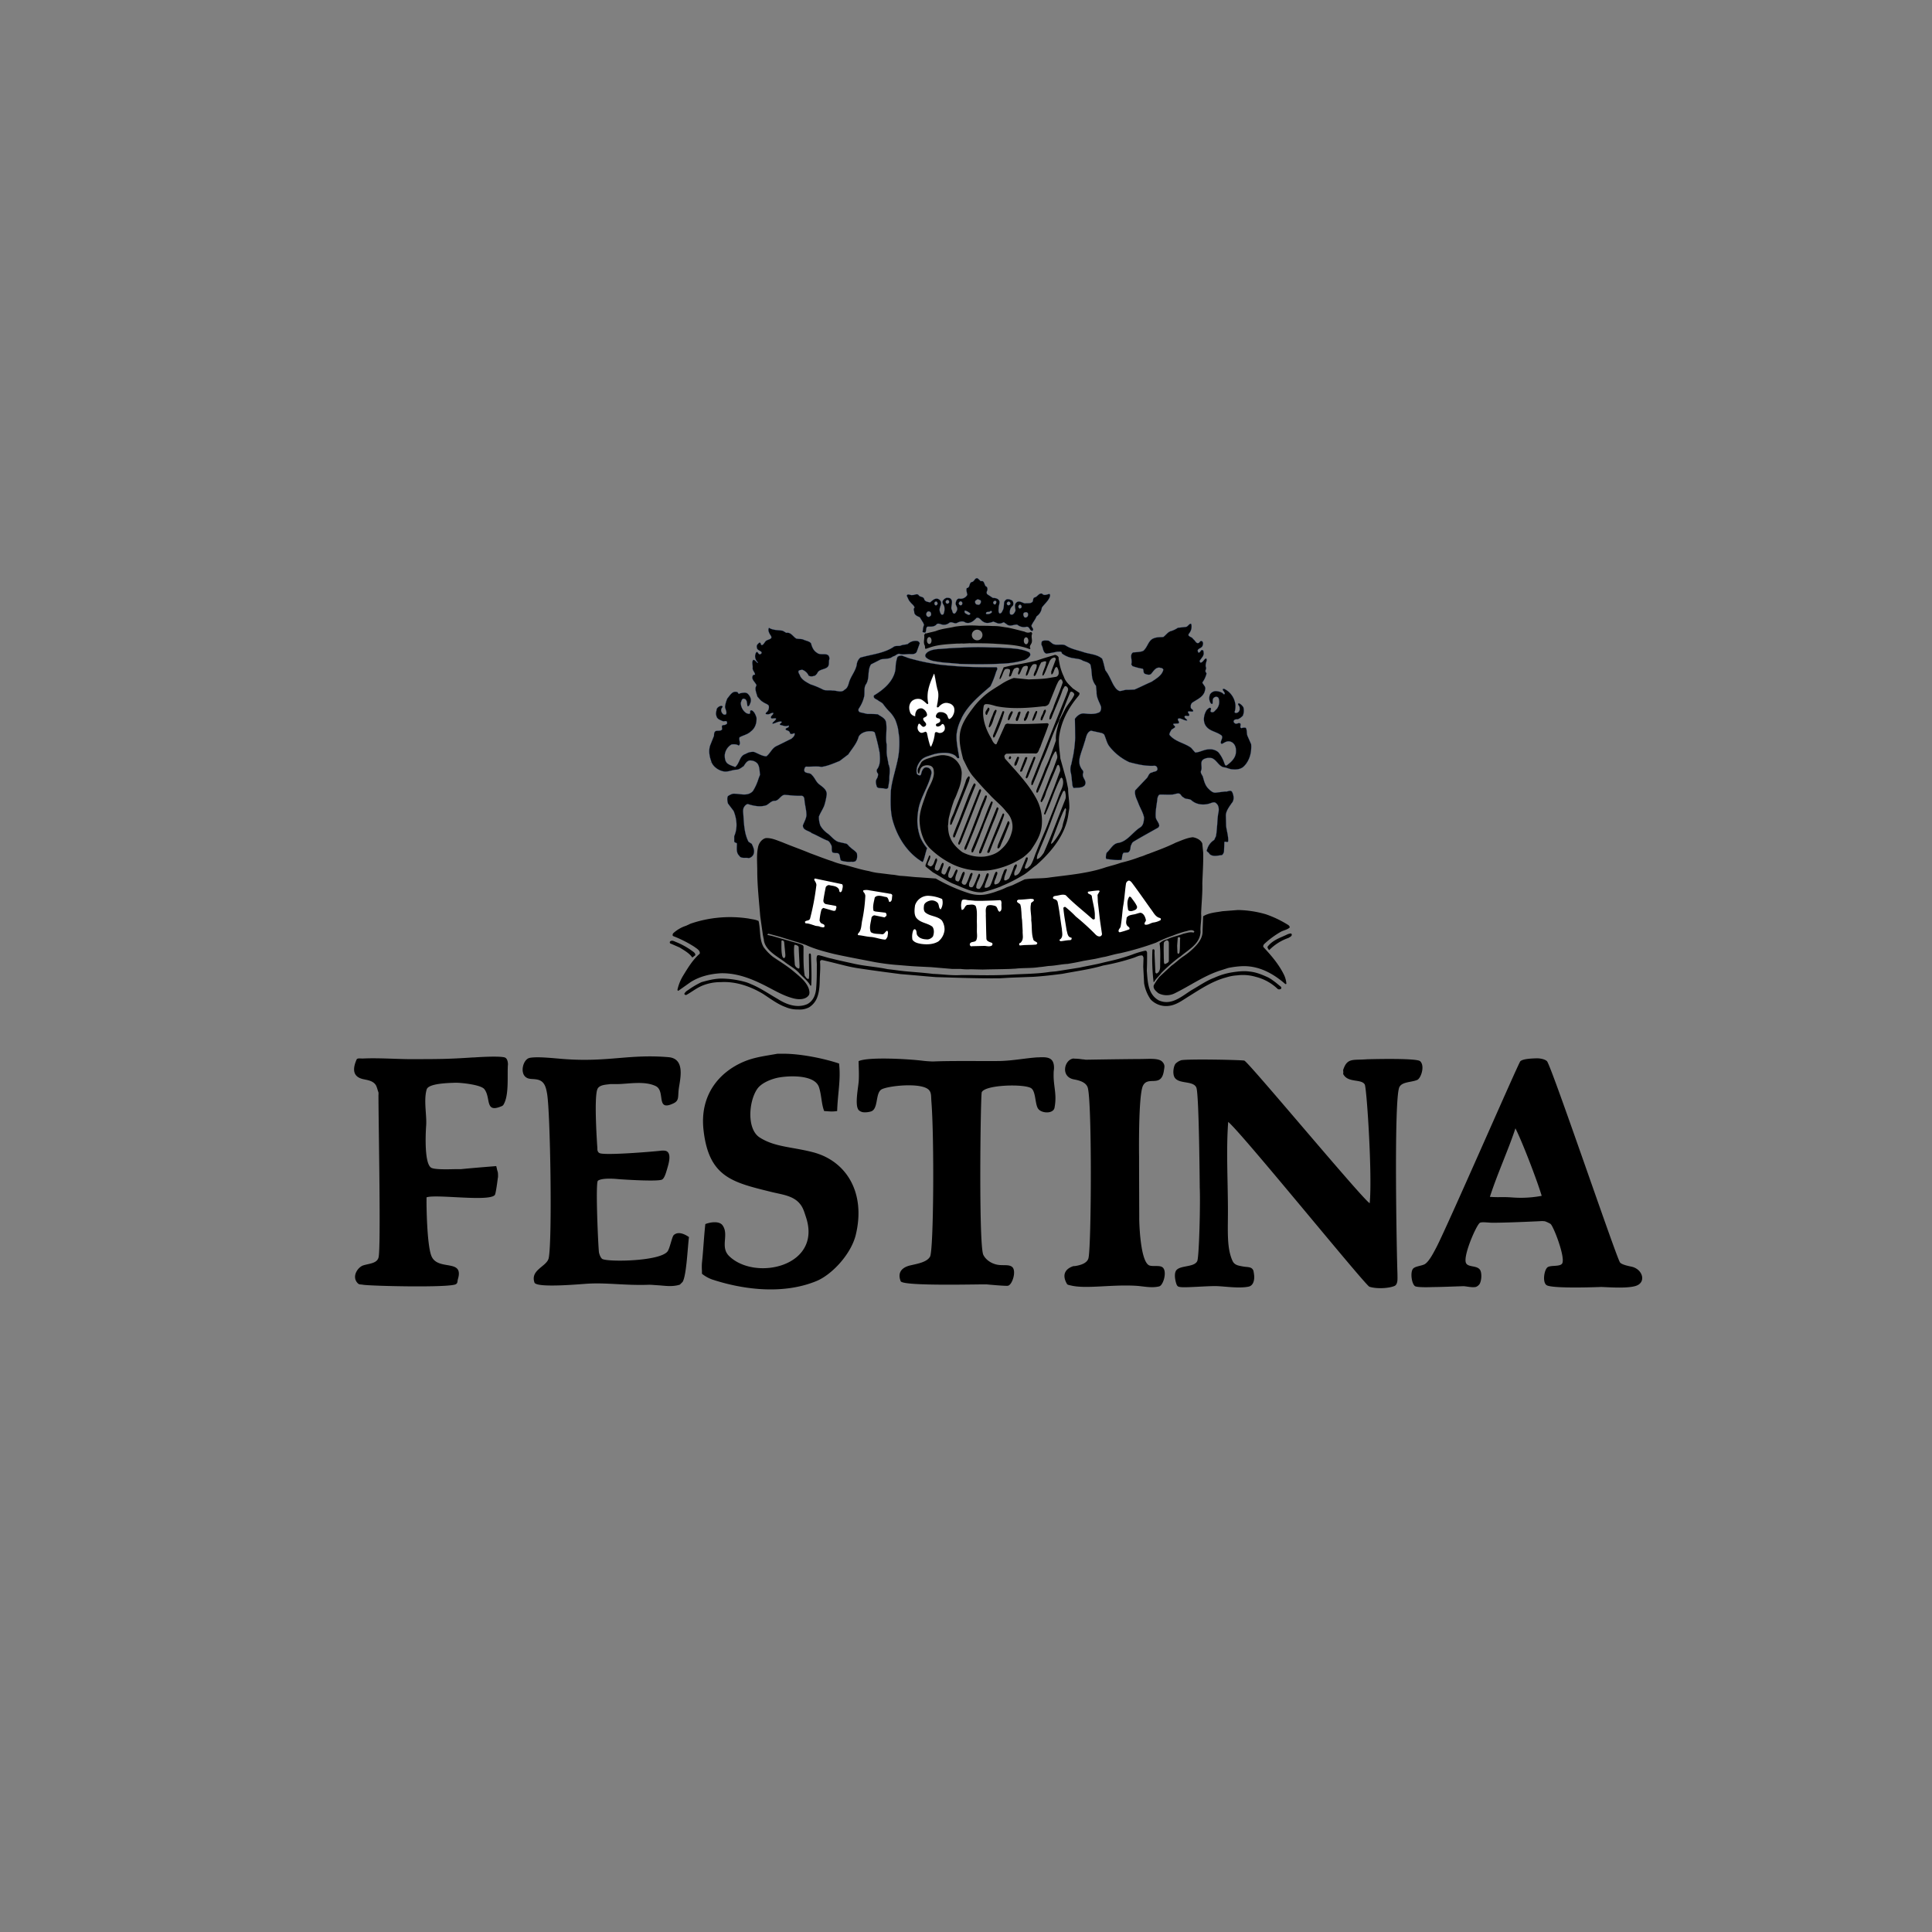 <?xml version="1.0"?>
<svg xmlns="http://www.w3.org/2000/svg" id="Ebene_1" data-name="Ebene 1" viewBox="0 0 1200 1200" width="200" height="200"><rect x="0" y="0" width="1200" height="1200" fill="#808080" stroke="none"/><title>festina</title><g id="Festina"><path id="path3103" d="M747.31,529.44l-.55-5.54c-.92-2.21-3.5-3.5-5.9-3.88-3.69.38-7,2-10.52,3.33-5.53,2.76-11.25,4.8-17,7-1.84.55-3.21,1.37-5.17,1.85a92.29,92.29,0,0,1-12,3.69c-3,1.1-6.09,1.84-9.23,2.76-10.51,3.69-22.88,4.8-34.31,6.27-5.35.93-10.7.37-16.24,1.29l-7.49,3.6-3.65,1.31a34.68,34.68,0,0,1-5.4,2.21,42.82,42.82,0,0,1-6.15,1.92,22,22,0,0,1-11.63-.36,106.89,106.89,0,0,1-20.84-9.23l-10.52-.74c-4.06-.19-7.38-.74-11.44-.92-1.84-.19-3.5-.66-5.35-.74l-7.38-.92a36.05,36.05,0,0,1-6.82-1.29c-5.17-.93-10.15-2.58-15.13-3.87a39.4,39.4,0,0,1-7.57-2.22c-4.61-1.47-9.22-3.32-13.83-5-5.73-2.4-11.63-4.43-17.35-6.83-3.13-1.1-6.46-2.76-10.15-2.58-2.4.55-4.24,2.95-4.79,5.35-1.11,4.8-.55,10.15-.55,15.13,0,9,1.1,18.82,1.84,28,.55,3.87,1.1,7.75,1.66,11.81.22.8.25,1.49.55,2.58.5,6.58,7.94,10.34,12.92,14,2.95,2.39,6.42,4,9,6.9,2.3,2.68,5.38,4.72,7,7.85a.35.35,0,0,0,.55-.18c.37-6.28,0-12.36-.18-18.63,0-.56-.19-1.3-.74-1.11-.37,0-.55.37-.55.73l.18,12.92-.18,2c-1.3.55-1.85-1.11-2.59-1.84-.92-5.91-.73-11.63-.73-17.9,0-1.33-1.3-1.36-2.29-1.9l-17.13-4.9-2.74-.61-.35-.34.7-.49,7,1.89,10.25,3.17c.25-.06.62.22.89.22l5,1.67c5.53,2.58,11.81,4.24,17.9,5.72,8.3,1.84,16.59,3.32,25.09,5,4.25.74,8.35,1.29,12.54,1.66,5,.37,10.34.92,15.32,1.11l7.19.36,13.1,1.11h5.17a35,35,0,0,0,6.27.19l7.38.18c5.72-.18,11.25-.18,16.79-.37l3.69-.19c4.61-.54,9.78-.17,14.39-.92,2.66-.21,3.62-.43,6-.73,4.22-.14,7.84-1.11,11.9-1.29,3.33-.56,6.46-1.11,9.6-1.85l6.45-1.11c2.4-.37,4.65-1.07,7.2-1.47,3.14-.74,6.09-1.66,9.41-2.22A181.05,181.05,0,0,0,718,585.52a84.66,84.66,0,0,1,10.51-4.42,64.06,64.06,0,0,1,7.75-2.59c1.14-.09,4.07-1.66,5.54,0a.83.83,0,0,1-.55.74c-2.22-.55-3.81.2-6.23.7-3.13,1.29-6.57,1.76-10.12,3.48a9.67,9.67,0,0,0-4.68,2.46c.73,4.8.37,9.41.37,14.39,0,1.66-.37,3.32-1.85,4.24-.55.37-.92-.18-1.11-.55-.18-4.06-.37-7.93-.55-12,0-.92.37-2.21-.74-2.4a.6.6,0,0,0-.56.56,120.3,120.3,0,0,0,.75,19.92h.18c1.29-2.21,3.13-3.69,4.61-5.72a106.8,106.8,0,0,1,10.88-9.59l.93-.56c5-4.42,12.18-7.75,12.55-15.31-.26-3.93.73-7.56.36-11.26.19-6.27.93-12.54.74-18.82C747,542.17,747.5,535.52,747.31,529.44Zm-254,58.11c0-.37.18-.73.55-.73.92.18,2.4.73,2.22,1.84l.55,11.44c-.15.56.19,2-1.1,1.29a3.18,3.18,0,0,1-1.85-2.21C493.48,595.49,492.93,591.43,493.3,587.55Zm-7.93-2.94c.18-1.12,1.48-.19,1.66.36l.74,7.75c0,.74.18,1.85-.74,2.4-.56,0-.93-.74-1.1-1.11C485.18,591.06,485.37,587.74,485.37,584.61ZM726,597c-.37,1.1-1.67,1.47-2.59,1.84-.74-.92-.37-2.4-.55-3.51,0-2.95-.19-6.27,0-9.59.18-.93.92-1.29,1.66-1.66.92-.19,1.48.73,1.48,1.66Zm7-14c-.19,3,0,5.91-.38,8.49-.13.56-.37.92-.92.92l-.37-.55-.18-4.43.37-5c.37-.55,1.85-.37,1.48.55"/><path id="path3105" d="M486.2,391.8l2.21,1.29c2.77-.55,4.06,2.22,6.09,3.51,1.29.37,2.95.18,4.24.55,1.66.92,3.69.92,5,2.4.56,2.21,1.48,4.61,3.7,5.9,2.4,2.21,7.74-1.1,7.74,3.88-.73,1.66.37,4.06-1.65,5.35-1.67,1.11-4.25,1.11-5.54,2.77-.55,1.11-1.48,2.4-2.58,2.4a3.68,3.68,0,0,1-3.14-.19,6.72,6.72,0,0,0-4.06-3.69c-.74.19-1.66.19-2.21.74-.37,1.1.55,1.85.92,3,1.11,2.58,4.06,4.06,6.46,5.35a51.37,51.37,0,0,1,7.93,3.32c1.85.74,3.87.19,5.72.56,2.58-.19,5.53,1.65,7.56-.56,2.4-1.29,2.4-4.06,3.32-6.09,1.29-3.14,3.69-6.08,4.25-9.59a6.41,6.41,0,0,1,2.21-4.24c6.83-2,14.58-2.59,20.67-6.65,1.1-.92,2.94-.37,4.24-.73,1.47-.74,3.14-.56,4.61-1.11a7,7,0,0,1,5.72-1.85,2,2,0,0,1,1.66,1.48l-1.85,5.17c-.92,1.84-2.94,1.48-4.61,1.48-2,0-4.42.54-6.27-.19-1.48,0-2.4,1.48-3.87,1.65-2.22,1.85-5.17,1.3-7.57,1.85L541,412.65c-2.4,3.69-.75,8.49-3,12.18-1.66,2.21-.73,5.35-1.29,7.93a22.13,22.13,0,0,1-3.32,7.38,1.77,1.77,0,0,0,0,1.66l.56.55,4.79,1.11c2,0,4.24,0,6.46.19,2,1.47,4.8,2.39,5.17,5.16.73,4.61-.56,9.23.36,13.65V466c-.18,2.95.74,5.72,1.11,8.67,1.47,3.14.37,6.46.55,9.78l-.73,4.8c-1.11,1.47-2.41.18-3.7.37-1.29-.19-3.13.18-3.5-1.48-.37-1.48-.74-2.95,0-4.24a5.34,5.34,0,0,0,.92-3.32,2.77,2.77,0,0,1-.74-2.59c2.4-2.95,2-7.19,1.67-10.7a123.47,123.47,0,0,0-3-12.36c-1.1-.92-2.39-.74-3.69-.74-2.58.18-5.16,1.3-6.27,3.32-1.11,4.25-4.06,7.38-6.46,11.07l-5.35,4.06c-3.69,1.48-7.38,3.14-11.25,3.69-3.32-.55-6.46,0-9.59-.18-.75.18-.93.92-1.11,1.66-.56,3.13,3.5,1.66,4.61,3.5,1.84,1.66,2.4,3.88,4.25,5.54,2.21,1.84,5.34,3.5,5,6.82a39.47,39.47,0,0,1-1.48,6.65c-.92,2.39-2.4,4.43-3.33,6.83a14.8,14.8,0,0,0,.93,5.71,15.68,15.68,0,0,0,4.43,4.8c2.58,1.84,4.61,5.16,7.93,5.53l3.32.75c1.29.17,1.85,1.65,2.77,2.21,1.48,1.48,3.14,2.21,4.24,3.87.19,1.66.38,3.88-1.1,5a5.1,5.1,0,0,1-2.4.19l-.4.05a16,16,0,0,1-6.06-.79c-.93-1.66-.18-4.43-2.4-4.61a7.31,7.31,0,0,1-2.76-.37c-.93-1.29-.19-3.14-.75-4.43-.73-1.29-1.29-2.77-2.94-3.14-3.14-1.29-6.09-3.13-9.23-4.42-1.85-1.66-5.54-1.66-5.54-4.8.74-2,2-4.06,2.22-6.28,0-3.5-1.11-6.82-1.29-10.32-.19-.93-.74-1.85-1.85-1.85-3.5.18-7.19-.37-10.52-.56-2.4.37-3.32,3.33-5.71,3.7-2.4-.19-3.69,1.84-5.54,2.76-3.88,1.29-7.93.37-11.44-.73-.92,0-1.84.92-2.4,1.84-1.1,1.84-.36,4.24-.36,6.27.36,5.35.73,10.7,3.13,15.31l2,1.29c.93,2,2,4.07,1.11,6.46a4,4,0,0,1-2.95,2.4c-1.85-.55-4.8.56-5.91-1.47-2-1.85-1.47-4.62-1.47-7,.36-1.48-1.67-.74-1.67-2v-3.14c2.22-5,1.67-10.7-.37-15.68l-3.5-4.62c-.37-1.47-.74-3.31,0-4.61a9.72,9.72,0,0,1,3.14-1.47c4.24-.19,9,2,12.36-1.67a32,32,0,0,0,3.5-7.75l.92-2.39c-.36-2.4-.18-5-1.65-7a6,6,0,0,0-4.25-1.85c-2-.19-3.32,2-4.24,3.51-1.47.92-2.59,2-4.24,2.21-3,0-5.91,1.84-8.86.92-3.14-.73-6.46-3.31-7.2-6.45-1.11-3.14-1.65-6.83-.36-10l2.21-5.53c0-1.11,0-2.4,1.11-2.95,1.1-.37,2.95.18,3.87-.93.19-1.11-.74-2.4.73-2.76a3.23,3.23,0,0,0,2.22-.74c.37-.37.19-.92,0-1.48-.55-.55-1.66,0-2.39-.18-1.67-.74-3.7-1.29-4.06-3.32-.56-1.48,0-2.77.18-4.24a3.7,3.7,0,0,1,2.95-2,.8.8,0,0,1,.74.75,2.93,2.93,0,0,0-.93,2,3.44,3.44,0,0,0,1.48,2.59,2.08,2.08,0,0,0,1.48,0c.92-1.3-.37-3.14-.55-4.61a17.63,17.63,0,0,1,1.47-5.36c1.66-1.84,3.14-5,6.27-3.87.37.37.74,1.66,1.48.73,1.48-.18,3.69-.92,5,.37,1.48,1.48,2.4,3.51,1.48,5.73-.37.73-.55,2-1.66,2-.56-1.66,0-4.6-2.58-4.79-1.12.19-1.29,1.65-1.66,2.58a7.74,7.74,0,0,0,3.5,6.46c.74.18,1.48.74,2.21.18.37-.74-.36-2,.93-2,1.84.74,2.58,3,3.13,4.61.19,3.51-.92,6.65-3.69,8.67-2,1.85-4.61,2.22-6.83,3.51-.73,1.66,1.12,3.88-.55,5.17-1.1-.93-2.95-.93-4.43-.74a8.57,8.57,0,0,0-4.24,6.64c0,1.85.19,3.69,1.48,5,1.47,1.29,3.32,1.67,5,2.4,2.95-2.4,2.58-7,6.46-8.12a8.6,8.6,0,0,1,5.16-1.28c2.58.92,4.8,2.58,7.75,2.76,2.4-1.84,3.32-4.8,6.09-6.28,3.14-1.47,6.27-3.13,9.41-4.61,1.1-.92,2.4-2,2-3.5-.92.19-1.84.92-2.76.19a2.15,2.15,0,0,0-1.66-1.85c-.37-.19-1.11-.19-1.11-.92.37-.92,2.59-.75,1.85-2.21-1.85.92-3.51,0-5.35-.38-.56-.92,1.47-1.1.92-2-2-.36-3.87,1.11-5.54,1.29V449c.75-.93,1.85-1.48,2.22-2.59-.74-.92-3.69.93-3.14-1.29.37-.92,1.67-1.47,1.29-2.39a5.24,5.24,0,0,0-2.21.73,3.53,3.53,0,0,1-2.4,0c-.18-.92,1.11-1.29,1.47-2.21a4.06,4.06,0,0,0,.38-3c-.92-1.1-2.4-1.29-3.51-2.21-1.48-.73-2.4-2.21-3.5-3.32-.56-2.22-2-5-.56-7-.55-2-3.69-3.69-2.21-6.27a1.72,1.72,0,0,1,1.29-.38c0-1.47-1.66-2.58-1.48-4.23s-.73-3.69.38-5c1.1,0,1.84,1.3,2.58,1.85l.36-.19A5.34,5.34,0,0,1,469,407.3c.19-.92.37-2,1.11-2.4.92.37.92,1.66,2,1.48.56-.18,1.3-.74.75-1.48-.93-.92-2.77-1.11-2.77-2.95-.37-1.29.73-2,1.47-2.77,1.48-.19.55,1.66,1.85,1.48,1.1-.56,1.29-1.48,2-2.21.92-1.48,5-1.11,3.32-3.69-.92-1.3-2-3.33-1.11-4.8C480.29,391.62,483.43,391.25,486.2,391.8Z" style="stroke:#1f4fa3;stroke-width:0.106px"/><path id="path3107" d="M651.81,368.93c-1.45.17-3.27,1.42-4.52-.21-2-.56-2.91,2-4.54,2.31-1.27.36-.91,1.63-1.28,2.53-1.1,1.62-3.26.89-4.89,1.23-1.63-.37-3.61-2-5.25-.58-1.45,1.26-.74,3.25-.57,4.88a4.79,4.79,0,0,1-1.65,2.53c-.54.17-1.44.34-1.8-.38a5.08,5.08,0,0,1,1.84-5.05,3.11,3.11,0,0,0-.34-3.08,5.43,5.43,0,0,0-2.88-.92c-1.27,0-1.63.89-2.18,1.61-.38,2,0,4-1.13,5.6-.18.72-.92,1.8-1.82,1.61-.9-.91-.53-2.54-.51-3.62,0-1.63,1.11-3.25.21-4.51s-2.35-1.47-3.79-1.48l-3.6-2.38a2,2,0,0,1,0-2c.36-.91.38-2.53-.89-2.9-.9-1.1-.88-3.81-3-3.1l-2-1.82c-1.8-.55-2,2.33-3.81,2.32-1.64.89-.75,3.43-2.92,3.78-.55,1.26.16,2.89.33,4.16a4.73,4.73,0,0,1-5.26,2.31c-1.45.36-1.82,1.8-2,3.07,0,1.44,1.43,2.35.88,4.16-.37.72-.74,1.8-1.64,2.15-1.45-.18-1.08-1.81-1.8-2.72-.52-2,1.12-4.51-.31-6.33-.72-.91-2-.74-2.89-.75a4.39,4.39,0,0,0-2.18,1.8c-.73,1.26.53,2.36.87,3.44a8.29,8.29,0,0,1-.39,4.7,1,1,0,0,1-1.45.35,5.08,5.08,0,0,1-1.06-2.9c0-1.62,1.11-3.06.94-4.69a3.15,3.15,0,0,0-2.34-2.18c-2-.21-3.08,1.23-4.54,2.31-1.26-.37-3.07-.38-3.6-2-.35-1.64-2.34-1.29-3.23-2.2-1.08-1.81-2.72-.19-4.17-.39-1.08.36-3.06-1.28-3.43.52.71,1.27,1.06,2.72,2.14,3.81.89,1.27,2.34,2,2.69,3.46-1.09,1.08,0,2.17-.2,3.25.53,1.63,2.15,2.19,3.41,2.74l2.15,3.45.53,1.27a10.92,10.92,0,0,0-.75,3.61c-.32.64-.37.93,1.07,1.21l.4,0c.91-.9.17-3,1.45-3.69,2,0,4,.21,5.43-1.22.73-1.08,2.17-.53,3.25-.16a5.19,5.19,0,0,0,4.89-1.05c1.45-.89,3.07.75,4.52.22,1.64-.9,3.81-1.61,5.43-.33,2.88.92,5.06-.87,6.89-2.85,1.81-.71,2.88,1.84,4.32,2.39,1.8,1.27,4.33.57,6.15-.14l2.34.92c1.44.73,2.9,0,4.17-.51l2.34,1.64c2,1.09,3.8-.34,6-.14a6.46,6.46,0,0,0,5.78,1.3c2-.17,1.79,2.55,3.6,2.56,1.45-1.26-.71-2-.52-3.44.92-2,2.38-3.59,3.12-5.58a7.49,7.49,0,0,0,3.28-5.4c1.65-2.34,4-4.13,4.94-6.66C652.16,370.2,652.53,369.3,651.81,368.93Zm-74.6,14.13c-.72.36-1.44-.19-1.8-.92a2,2,0,0,1,.92-2.34,1.56,1.56,0,0,1,2,1.64C578.48,382.16,577.93,382.7,577.21,383.06Zm19.58-7.1a1.29,1.29,0,0,1-1.26-1.45,2.07,2.07,0,0,1,1.1-1.08c.54.18,1.07.55,1.07,1.09A1.25,1.25,0,0,1,596.79,376Zm4.3,5.82c-.72-.55-2-.74-2-1.82,0-.36,0-.73.37-.73a8.19,8.19,0,0,1,3.24,1.84C602.53,382,601.63,382,601.09,381.78Zm6.91-6.1c-.72-.19-1.63,0-2-.74a1.67,1.67,0,0,1-.17-1.81c.55-.36,1.09-.9,1.63-.89.73.36,1.81.37,1.8,1.28A2.2,2.2,0,0,1,608,375.68Zm7.74,4.94a3.58,3.58,0,0,1-3.26.69c-.34-1.81,1.81-.89,2.55-1.61S616.47,380.08,615.74,380.62Zm2.39-5.23c-.55.18-1.08-.37-1.26-.91a1.34,1.34,0,0,1,.91-1.26.8.8,0,0,1,1.09.72C618.68,374.67,618.67,375,618.13,375.39Zm7.23-.5a1.36,1.36,0,0,1,1.1-1.25,1.17,1.17,0,0,1,1.08,1.09c.17.72-.55,1.08-1.09,1.25A1.16,1.16,0,0,1,625.36,374.89Zm-38-1a1.36,1.36,0,0,1,1.09-1.26,1.16,1.16,0,0,1,1.08,1.09c.18.73-.55,1.09-1.09,1.26A1.16,1.16,0,0,1,587.4,373.87Zm46.26,4c-.54.35-.9-.55-1.08-.91a1.35,1.35,0,0,1,.92-1.44c.54,0,.9.55,1.07.9C634.57,377.13,634.57,377.67,633.66,377.85Zm-52.27-4.21c.57-.31.85.62,1,1a1.36,1.36,0,0,1-1,1.36c-.53-.05-.85-.62-1-1C580.43,374.28,580.47,373.74,581.39,373.64Zm56.39,9.66c-.54.36-1.63.35-1.8-.56a1.88,1.88,0,0,1,0-2.16c.72-.36,2-.71,2.53.38C638.7,381.68,638.51,383,637.78,383.3Z" style="stroke:#1f4fa3;stroke-width:0.106px"/><path id="path3109" d="M740,387.93a6.73,6.73,0,0,1-1.29,5.35c-1.84,2.21,1.66,2,2.41,3.69,1.28.73,1.84,3.32,3.69,2.21.54-.73,1.1-1.48,2-.73.74.92.37,2,0,2.94-.73,1.48-3.87,1.48-2.58,3.7.18.55.56.18.92,0,.56-.37.74-1.48,1.48-1.3.74-.18.92.74.92,1.3.55,2.21-1.47,3.69-2.4,5.34,0,.56.18,1.11.74,1.11,1.48-.36,1.84-2,3.13-2.58.56.18.56,1.1.38,1.66-.38,1.29-.92,2.95-.19,4.25l-.55,2,.74,1.48a15.47,15.47,0,0,1-2.59,5.54c.56,1.65,2.4,2.58,1.67,4.61-.56,4.24-5,5.9-7.94,7.93a3,3,0,0,0-.92,2.76c-.19,1.3,1.65,1.3,1.48,2.59-.93.55-2-.18-3.14.18-.56.93,1.84,2,.18,2.77-.92,0-2-.55-2.4.37,0,1.11,1.48,1.48,1.66,2.4-1.66.19-3.13-1.11-4.8-1.29l-.92.18c-.55,1.11,1.48,2.22.19,2.95l-3,.19c-.54,1.1,1.67,1.29.75,2.39l-2,1.3c-.55,1.1-1.29,2-1.29,3.14,3.51,4.42,9.23,5,13.47,8.11l2.58,2.95c3.14-.18,5.54-2,8.86-2a7.71,7.71,0,0,1,5.53,1.84,21,21,0,0,1,3.51,6.27c.37.74.55,2.41,1.66,1.85,2.77-2,5.54-4.61,5.72-8.12.18-2.21-.18-4.42-2-5.9a4.32,4.32,0,0,0-2.58-.92c-1.66,0-2.95,1.1-4.24,1.65l-.56-.55c-.18-1.66,1.48-3.14.56-4.61-3.33-2.77-8.12-2.59-10.33-6.83-1.48-3-.56-6.83,1.1-9.22.74-.55,1.48-1.67,2.4-1.11.73.74-1.11,2.4.73,2.58,1.3.38,2.22-1.47,3-2a7,7,0,0,0,1.1-6.83,1.76,1.76,0,0,0-2.21-.56c-1.85.74-1.29,2.58-1.48,4.06-.37.37-.73.19-1.1-.18a5.76,5.76,0,0,1-.37-5.72,4.33,4.33,0,0,1,3.69-1.85c1.85.19,3.51.56,4.8,2,.18,0,.55-.19.55-.38,0-1.1-1.11-1.66-1.29-2.76.74-.74,1.66.18,2.4.55a12.54,12.54,0,0,1,5.53,9.23,12,12,0,0,1-.55,4.42c.37.74,1.47.56,2,.19a2.48,2.48,0,0,0,1.11-2.77c.36-1.29-2-2.4-.37-2.95a6.21,6.21,0,0,1,2.76,2.58,8.16,8.16,0,0,1-.37,5.17,8.85,8.85,0,0,1-3.13,2.21c-.93,0-1.85,0-2.4.74-.55.92.37,1.84,1.11,2,1.1.18,2-.92,2.95,0,.37.93-.74,2.58.74,2.77a4.16,4.16,0,0,1,2.58-.19c.92,1.48.37,3.5,1.11,5.17l2.21,5c.37,5-.92,10-4.25,13.47-2.21,2.4-5.53,2.4-8.48,2L761,476.67c-3.69,0-5-4.43-8.12-5.72a7.22,7.22,0,0,0-5.17.56c-2.77,1.47-.73,4.79-1.65,7-.75,1.67.73,2.77,1.1,4.06.74,2.59,1.3,5.17,3.32,7.2,1.29,1.29,2.77,2.77,4.62,2.58l5.9-.73c1.48.37,3.5-1.48,4.42.55s1.3,4.8-.37,6.64c-1.65,2.4-3.5,4.8-3.68,7.56l.18,6.65c.37,3.14,1.48,6.27,1.29,9.59-.55,1.11-2.58-.92-2.4,1.11l-.18,5a3.49,3.49,0,0,1-1.29,2.4c-2.4.19-5.72,1.29-7.75-.74-.37-1.11-2.4-1.47-1.47-2.76a10.16,10.16,0,0,1,4.42-5.91l1.11-2.4c.74-4.42.74-9,1.29-13.47.56-2.21.93-5.35-1.29-7-.92-.92-2.22-.37-3.32,0-3.88,1.48-8.86,1.1-12-1.84-1.47-1.11-3.69-.37-5-1.85-1.1-.36-1.29-1.66-2.4-2.21-1.29-.37-2.76.37-4.23.55-2.4.18-5.17,0-7.57,0-1.29,0-1.48,1.3-1.85,2.22-.37,3.87-1.29,7.56-1.1,11.44,0,2.21,2.21,3.68,2.21,5.9l-.55.92c-5.17,2.95-10.33,5.72-15.5,8.85-.92.56-1.11,1.67-1.66,2.59-.19,1.47-.19,3.32-1.67,4.06l-2.76.18c-1.1,1.29-.74,2.77-1.29,4.43-3.14.37-6.27-.18-9.41-.55-.55-.74-.19-1.85-.19-2.59l.37-1.29c2.4-2,3.88-5.71,7.2-6.08,5.53-.93,8.67-6.28,13.28-9.42,2.4-1.29,2.59-3.87,2.77-6.27-.55-3.13-2.4-5.9-3.51-8.86-.92-2.58-2.58-5-2-8.11l7-7.39c1.29-1.1,1.29-3.5,3.51-3.69.92-.73,3-.36,3.32-2,0-1.11-.55-2.21-1.84-2.21-5.54.37-10.7-.93-15.68-2.22a33.92,33.92,0,0,1-12.18-9.59c-1.85-2.22-2.22-5.17-3.51-7.75l-1.29-.74-6.82-1.48c-3,1.11-3,4.8-4.06,7.38-.75,2.77-1.85,5.35-2.59,8.12-.73,2.4-.92,5.35.37,7.38.37,1.29,1.85,1.84,1.47,3.32-1.29,2.95,2.77,4.8.93,7.75-1.66,1.85-4.62,1.29-6.83,1.66-1.1-1.1-.73-2.95-1.1-4.24l-.19-2.4-.37-2.4a8.67,8.67,0,0,1,.19-5.72c.37-1.84.74-3.51,1.1-5.16a77.22,77.22,0,0,0,1.29-11.26l-.17-11.81c1.29-1.84,3.31-3.5,5.71-3.32,3,.37,7,.74,9.78-.92a4.24,4.24,0,0,0,.74-3.32c-1.11-3-2.95-5.72-2.77-9.23l-.37-3.69a11.71,11.71,0,0,1-2.4-5.35c-.37-2.77-.37-5.53-1.1-7.93-1.3-1.47-3.14-1.66-4.8-2.4-1.66-1.11-3.69-1.11-5.54-1.47a15.33,15.33,0,0,1-7.38-3c0-1.66-1.84-.92-2.77-1.1-2.21.55-4.6.92-6.82,1.29-2.39-.92-1.85-3.69-3-5.35a4.5,4.5,0,0,1,.18-2.21c.92-.93,2.77-.56,4.06-.56,1.3.56,2.4,2.21,3.88,2.4,2.21.55,5-.55,7,.74,3.13,2,7,2.76,10.52,3.87,4.05,1.48,8.67,1.3,12,4.24.93,2.4,1.3,4.8,2,7.2,2.21,2.76,3.32,5.9,5,9,.92,1.47,2,3.32,3.87,3.87,1.66,0,3.14-.92,5-.73l4.23-.19c3.51-1.48,7-3.32,10.52-4.79,3-2,6.65-4.06,7.38-7.57-.37-1.1-1.65-1.1-2.58-1.29-2.58,0-3.69,2.58-5.17,4.06-1.1.74-2.58.19-3.69-.18-1.29-.75-.55-2.22-1.29-3.15a37.07,37.07,0,0,1-6.46-1.65l-.73-1.11c.92-2.59-1.29-5.72,1.1-7.38,2-.18,4.43-.18,6.28-.92,2.95-2.4,3.14-6.83,6.83-7.94,1.84-.73,3.87-.55,5.71-.73,1.48-1.11,2.59-2.77,4.25-3.51a16.13,16.13,0,0,0,4.79-2.21l5.17-.56c1.11-.37,1.66-1.84,2.95-2Z" style="stroke:#1f4fa3;stroke-width:0.106px"/><path id="path3111" d="M616.53,402.18l4.8.05c6,.52,12.54.29,17.87,2.92a1.77,1.77,0,0,1,.53,2.22,7.34,7.34,0,0,1-4.45,2.91,58.12,58.12,0,0,1-13.12,1.92c-8.86.47-17.35.4-26.2.14-3.87-.41-7.56-.62-11.25-1-3.31-.58-7-.62-9.57-3a1.79,1.79,0,0,1-.35-1.67c1.69-3.67,9.1-3.55,9.63-3.6,5.36-.51,12.85-.85,18.2-1l-2.32.07C607.37,401.83,611.18,402,616.53,402.18Z" style="stroke:#1f4fa3;stroke-width:0.106px"/><path id="path3113" d="M562.37,408a26.65,26.65,0,0,0,3.88,1.29L569,410a117.14,117.14,0,0,0,12,2.4c3.68.73,7.93.92,11.81,1.29,7.19.55,14.39.73,21.21.73h5c.92.92,0,2-.37,3a53.23,53.23,0,0,1-3.5,8.85c-6.46,5.53-13.31,11.21-17.34,18.64-.57,1-.71,1.62-1.11,2.39a26.87,26.87,0,0,0-2.58,9.05c-.19,5,.92,9.41,1.66,14.2-.93,1.3-1.64-.68-2.58-1.29-3.83-2.47-9.19-1.72-12.73-.92l-2.4.74c-.91.37-4.12,1.05-5.81,2.9-2,2.24-3.42,5-2.87,8.16,0,.75.93,1.3,1.85,1.48.92,0,.92-1.1,1.11-1.66.37-1.47,1.28-3.34,2.95-3.32a3.29,3.29,0,0,1,2.77,1.48,3.56,3.56,0,0,1,.36,2.77c-1.65,7-5.71,12.91-7.56,19.74a40.64,40.64,0,0,0-.92,5.71A30.46,30.46,0,0,0,571.6,520a26.35,26.35,0,0,0,4.24,6.82c-1,2.33-2.1,9-3,8.5-.15-.07-2.27-1.45-3.26-2.22C561.7,527,556.66,518,554.25,508.75c-1.29-5.36-1.1-11.63-.92-17.54.74-7,3.33-14,4.62-21.21a54.17,54.17,0,0,0,.55-12.18l-.74-5.35a35.56,35.56,0,0,0-1.66-5.35,19.71,19.71,0,0,0-3.32-4.8,39.46,39.46,0,0,1-4.24-5c-.95-1.15-2-1.37-3.32-2.4-1-.75-3-1.1-2.4-2.95,5.53-3.32,11.39-8.06,13.09-14.76a14.63,14.63,0,0,0,.39-3.43,23.24,23.24,0,0,1,1-5.34c.18-.92,1.41-1,2.15-1.19C560.53,407.08,561.14,407.7,562.37,408Z" style="stroke:#1f4fa3;stroke-width:0.106px"/><path id="path3115" d="M582.6,429.44c.56,3.14-.19,6.27-.74,9.41,0,.74.74.55,1.11.36,1.66-2,3.88-3.13,6.27-2.39a4.55,4.55,0,0,1,3,2c1.11,2,.37,4.61-.92,6.46-.55.55-1.11,1.29-1.84,1.29-.74-.56-.74-1.85-1.48-2.77a4.76,4.76,0,0,0-3.69-1.48,2.5,2.5,0,0,0-2.77,1.67,1.38,1.38,0,0,0,.19,1.84c.73.55,2.21.18,2.21,1.48.37,2.39-3.69,1.47-2.4,3.68.92.56,1.84.19,2.77-.37.37-.36.92-1.29,1.66-.73a3.55,3.55,0,0,1,.74,3.32,3,3,0,0,1-2.77,2c-1.11.36-2.58-1.48-3.32.19a23.94,23.94,0,0,1-2.22,8.11c-.36.56-.55-.19-.73-.55a58.51,58.51,0,0,1-1.53-5.86c-.32-1.17-.14-2.45-1.43-2.63-.92.37-2,.93-2.94.56a3.39,3.39,0,0,1-1.67-4.07c.19-.54.19-1.29.92-1.47.92.55,1.48,1.85,2.59,2,.92-.18,1.66-.74,1.66-1.66-.19-1.48-2.4-2.21-1.66-3.88.92-.55,2.39-.92,2.21-2.21a5,5,0,0,0-2.95-3.69,3.5,3.5,0,0,0-3.32.92,5.69,5.69,0,0,0-1.11,3.88,4.18,4.18,0,0,1-2.95-2c-1.11-2.58-1.11-5.54,1.11-7.56a6,6,0,0,1,5.16-1c1.51.54,2.95,2.06,4.06,3,.37.19.74-.18.74-.55-1.48-6.64,1.11-12.55,3.51-18.08l.18-.18C581.12,422.06,581.49,425.93,582.6,429.44Z" style="fill:#fff;stroke:#fff;stroke-width:0.043px"/><path id="path3117" d="M613.23,443.65c-.19.18-.37.55-.75.37-1.29-1.67.75-3.33,1.3-4.62,2,.93-.37,2.77-.55,4.25"/><path id="path3119" d="M649.57,442l-2.21,5.17a.82.82,0,0,1-.93.19c-.36-1.67.93-3.14,1.48-4.61.18-.75.37-1.67,1.29-2,.56.19.37.93.37,1.29"/><path id="path3121" d="M618.94,441.8l-.73,2c-1.29,2.58-1.48,5.72-3.51,7.94-.55.17-.55-.37-.55-.75a38.48,38.48,0,0,1,2-5.9c.75-1.47.93-3.32,2.22-4.24a.62.62,0,0,1,.55.92"/><path id="path3123" d="M643.85,443.46c-.55,1.48-.92,3.14-2.21,4.25-.55,0-.55-.75-.37-1.11.74-1.66,1.11-3.51,2.21-5,1.3-.19.55,1.29.37,1.84"/><path id="path3125" d="M639.24,442.35c-.7,1.75-.92,3.69-2.21,5.17-.19.19-.75.37-.93,0-.37-1.11.42-1.72.74-2.77a7.07,7.07,0,0,1,1.66-3.13c.37,0,.55.36.74.73"/><path id="path3127" d="M623.74,442.35a90.79,90.79,0,0,1-5.9,15.32c-.19.18-.37.55-.92.37l-.19-1.11,5.9-14.95c.37-.55,1.29-.18,1.11.37"/><path id="path3129" d="M628.74,443.24c-.65,1.3-1.74,4.1-2.15,4.07l-.61-.13a9.59,9.59,0,0,1,2.19-5.38c1.11,0,1,.48.69,1.1l-.12.34"/><path id="path3131" d="M633.89,442.54a39.53,39.53,0,0,1-1.48,4.42c-.33.89-.55.93-1.28.75-.56-1.11.2-2.08.54-3,.62-1.53.41-2.77,2-2.77l.19.56"/><path id="path3133" d="M628,470.4c0,.55-.37,1.29-1.1,1.11-.56-.38-.19-1.11,0-1.48a.6.6,0,0,1,1.1.37"/><path id="path3135" d="M643.11,470.77c-1.29,3.5-2.58,6.82-4.06,10.33-.37.74-.55,2-1.47,2.39l-.55-.55c1.29-4.06,2.94-7.93,4.61-11.81,0-.73,1.29-1.84,1.47-.36"/><path id="path3137" d="M633,470.59a33.3,33.3,0,0,1-1.67,4.6c-.36.19-.73.56-1.1.38-.55-1.48.55-2.59.93-3.88.36-.56.36-1.48,1.1-1.66a.82.82,0,0,1,.74.56"/><path id="path3139" d="M638,471c-.74,2.77-2.22,5.35-3.14,7.93-.18.38-.74.38-1.11.38l-.18-.56,3-7.75c0-.92,1.85-1.11,1.48,0"/><path id="path3141" d="M441.64,473.72l-.18.18v-.37a.18.18,0,0,1,.18.19"/><path id="path3143" d="M669.12,433.13c.56-.74,1.67-1.66,1.3-2.77l-4.06-2.76c-2.21-2.22-4.61-4.25-5.53-7.2a35.35,35.35,0,0,1-2.59-7.38l-.73-3.88c.36-1.29-1.11-2.21-2.22-2.4-3.69,1.11-7.57,2.22-11.26,3.51q-6.91,1.67-13.83,2.77c-2.4.37-4.61.92-6.82,1.47-.75,1.85-1.48,3.69-2.22,5.54,0,.55-.74,1.48,0,1.84,1.47-1.84,1.66-4.24,3-6.08a3.26,3.26,0,0,1,2.95,0c.74,1.29-.37,2.58-.37,4.06,0,.73.75.18,1.11,0,.74-1.48,1.11-3.14,2-4.44.74-.36,1.66-1.1,2.77-.54,1.29,1.29-1.3,3.13.18,4.23,1.29-1.47,1.48-3.5,2.77-5,.73-.36,2-.92,2.77-.18.36,2-1.29,3.69-1.11,5.72.37.19.55-.18.92-.37,1.11-2,1.48-4.61,3.32-6.46a2.28,2.28,0,0,1,2.4,0c.37,2.4-1.47,4.25-1.84,6.46l.18.56c.37.18.74-.19.92-.37,1.48-2.59,2-5.54,3.69-8.12,1.11-.18,2-.93,3-.37-.19,2.95-2,5.35-2.4,8.3.19.56.73.19.92-.19,1.29-2.21,2-4.79,3.13-7.19.56-1.66,1.48-3.32,3.51-3.5a1.05,1.05,0,0,1,.74,1.29l-2.77,7.38v1.66l.37.19c1.32-.93,1.29-3.14,2.4-4.44l.74-.18a6.16,6.16,0,0,1,1.11,4.06,2.47,2.47,0,0,1-1.48,2l-5.54.92c-3.87.55-7.75.55-11.62.74l-9.22-.92a34.57,34.57,0,0,0-7,3.32c-4.24,2.77-8.67,5.16-12.36,8.67a49.47,49.47,0,0,0-5.16,5.53c-3.88,5.17-7.75,10.15-8.86,16.43-.92,5.71.56,11.06,1.85,16.42,2,3.87,3.5,7.75,6.64,11.25,3.14,3.69,6.09,7,9.59,10.52,3.32,3.87,7.75,7,10.7,11.07a12.79,12.79,0,0,1,3.14,13.1,20.47,20.47,0,0,1-6.27,10c-2.77,2.77-6.46,4.06-10.34,4.61a24.57,24.57,0,0,1-14-2.77c-3.13-2.4-6.09-5.34-7.38-8.85-1.1-2.22-1.29-4.8-1.47-7.38.37-1.84.18-3.88.74-5.72a99.75,99.75,0,0,1,3.19-10.55c1.11-2,2-4.76,2.9-7a26,26,0,0,0,1.66-8.3,10.61,10.61,0,0,0-1.85-7.2,10.93,10.93,0,0,0-7.94-5c-2.58-.55-5,.19-7.56.74-2.65,1-5.73,1.37-7.62,3.42l-2,3.8a3.35,3.35,0,0,0,0,2.93c0,.08.17.58.62.11.56-1.84.51-3.25,2.35-4.35a6.15,6.15,0,0,1,4.8-.19c1.84.92,1.87,2.4,2,4.43-.19,4.61-3.14,8.3-4.61,12.36-2,5.9-4.81,12.18-4.25,18.45a30.52,30.52,0,0,0,2.77,10.88,19.11,19.11,0,0,0,4.06,5.54,53.15,53.15,0,0,0,14.76,10,42.57,42.57,0,0,0,22.13,3.13,51.53,51.53,0,0,0,20.48-7.92,37.17,37.17,0,0,0,4.8-4.43c3.14-4.61,6.27-9.41,6.83-15.32a29.23,29.23,0,0,0-3.88-17.71c-4.79-8.67-12.17-16.24-19-24l-.37-1.47a2.59,2.59,0,0,1,1.29-1.48l6.1-.18h11.43c2.4.55,2.58-2.58,3.51-3.87,1.65-4.8,3.69-9.42,5.16-14,.18-.55-.55-.92-.92-.92-7.57.37-16,.74-23.62.37a2.3,2.3,0,0,0-2.39.55l-4.8,10.7c-.37.56-.37,1.66-1.29,1.48-1.29-.74-2-2.4-2.58-3.69-3.51-5.72-5.91-12.73-4.8-19.38.13-1,.36-1.65,1.29-1.84,2.4-.18,4.61.74,6.82,1.29,9.42,1.85,19.74,1.11,29.15,0A3.67,3.67,0,0,0,651.6,437l4.62-11.44c.73-1.29,1.1-2.94,2.58-3.69.92.19,1.11,1.29,1.29,2-1.66,5-3.69,9.77-5.54,14.57-.73,2.95-2.77,5.35-2.77,8.3.56.18.78.08,1.3-.74,2.21-5.9,5-11.62,7-17.71l1.11-1.84c.55-.56,1.29-.18,1.66.36,1.29,1.3,0,3-.37,4.44Q654.18,452,645.88,472.8c-1.66,3.87-3.14,7.93-4.79,11.81a4.46,4.46,0,0,0-.37,3.13,1.41,1.41,0,0,0,.73-.37q3-6.92,5.54-13.84c3.87-7.93,6.27-16.6,10.15-24.53.37-.56.37-1.29.92-1.66l-.19-.38c2.41-5.53,4.43-11.06,6.64-16.42.19-.55.38-.92.93-.92a2.15,2.15,0,0,1,1.84,1.85c-1.29,3.13-3.87,5.72-5.53,8.67l-3.69,7.2a.35.35,0,0,1-.19.55c-.92,3.88-2.4,7.93-2,12-2,5.72-3.87,11.63-6.64,17.16-1.65,4.8-3.87,9.41-5.53,14v1.11a.85.85,0,0,0,.92,0c2.77-5.91,4.8-12,7.38-17.9a29.07,29.07,0,0,1,3.32-7.37.55.55,0,0,1,.74,0c.19,1.28.92,2.58.55,4.05l-2.76,7.56c-1.85,3.88-3.14,7.94-4.81,12-.92,2.21-1.84,4.61-2.76,7,.18.18.18.74.74.74a19.41,19.41,0,0,0,2.77-6.27c2.21-5.54,4.61-10.89,6.82-16.42.37-.38.74-.75,1.11-.19a5.82,5.82,0,0,1,.74,3.5l-3.69,10c-2.21,5.53-4.43,10.89-6.27,16.42,0,.37.37.92.73.55,3.5-7.38,5.72-15.13,9.41-22.33l.55-.55c.56.38.93.74.93,1.3.92,3.5-1.29,6.64-2.4,9.77-2.22,6.09-4.8,12-7,18.09-2.21,5.53-4.8,11.06-7,16.79-1.29,2.94-2,6.27-3.87,8.85-1.1.72-1.85,2.4-3.33,1.47.19-2.21,1.66-4.05,1.85-6.08,0-.74-.74-.74-1.11-.37l-2.77,6.64c-.74,1.85-1.84,4.25-4.24,4.43l-.18-.37c-.56-2,1.11-3.69,1.47-5.54.18-.36,0-1.1-.55-1.1-.37.18-.74.74-1.11,1.1a56.85,56.85,0,0,1-3.14,7.75c-.92.56-2,1.66-3,.93-.18-2.22,1.11-4.25,1.66-6.46l-.18-.37c-1.84,0-1.74,2-2.59,3.5-.73,2-1.1,4.25-2.77,5.54-.73.19-1.65.92-2.21.19-.36-1.48.74-3,1.11-4.25.18-1.1,1.1-2,.55-3.14-.37-.36-.92,0-1.1.37-1.29,2.59-1.85,5.73-3.33,8.31-.92.73-2.21,1.47-3.32.92.38-2.77,1.85-5.17,2.59-7.94l-.19-.73c-.37-.37-.73,0-1.1.18-1.3,3.14-2,6.46-4.25,9.22a1.79,1.79,0,0,1-2.21-.54c-.19-2.77,1.85-5,2.4-7.75l-.19-.56a.39.39,0,0,0-.73-.19c-1.3,2.59-2,5.54-3.69,7.94a1.71,1.71,0,0,1-2.22-.37c-.55-2.22,1.3-4.06,1.66-6.28.18-.54.74-1.29.18-2-.54-.19-.73.37-1.1.55-.92,2.22-1.48,4.43-2.77,6.46a1.4,1.4,0,0,1-1.84,0,1.35,1.35,0,0,1-.74-1.47l1.84-5.17-.18-.93c-.37-.36-.74,0-1.11.37-.92,1.67-1.29,3.69-2.39,5.35-.75.38-1.48-.18-2-.55-.55-2.21.74-4.06,1.29-6.09-.17-.36-.55-.92-.92-.55-1.29,1.66-1.47,4.05-3.32,5.35-.37-.37-1.29-.18-1.47-.92-.56-2.22,1.1-3.88,1.29-5.91.18-.37-.37-.74-.92-.55-1.12,1.47-1.29,3.32-2.41,4.79-.73.75-1.65-.18-2.21-.55-.37-2,1.11-3.87,1.29-5.91,0-.17-.18-.54-.73-.54-1.48,1.47-1.11,4.06-3.14,5a3.34,3.34,0,0,1-1.66-1.11c0-2.21,1.11-3.69,1.47-5.54l-.18-.92c-.18-.37-.55-.18-.74,0-1.1,1.66-.92,3.88-3,4.8a3.64,3.64,0,0,1-2-1.11c.19-1.84,1.66-3.32,1.66-5.17,0-.36-.37-.73-.74-.36l-2.21,5.72v.92l4.61,3.69c4.06,2.22,7.75,4.8,12,6.83,3.88,1.47,7.74,3.45,11.82,4.61a19.06,19.06,0,0,0,6.82.92,76.54,76.54,0,0,0,10.56-3.25,6,6,0,0,0,1.43-.62A93.15,93.15,0,0,0,635,543.83c3.14-1.66,5.91-4.62,8.68-6.46,9.59-8.48,18.26-19.19,19.92-31.73l.56-3.51c.18-4.06-.74-8.3-.74-12.36-.55-2.4-.92-5-1.66-7.38l-3.14-11.26c-.37-4.42-1.29-9.22-.74-13.83C659.16,448.26,663.22,440.33,669.12,433.13Zm-7.19,71.59c-.11,2.58-1.37,5-2,8.48-.72,2.83-3.33,7-5.91,10.15l-1.11.92v-.92c2.4-6.27,4.62-12.73,7.39-19l1.29-2.4C662.67,502.5,661.93,503.79,661.93,504.72Zm-.36-13.1c.36,1.66.73,3.5,0,5.16-4.43,11.07-8.49,22.14-13.29,33-1.11,1.48-2.4,3.5-4.25,3.87a8,8,0,0,1,.93-3.87c1.66-4.25,3.51-8.31,5.17-12.55,1.65-4.06,3.13-8.3,4.79-12.54,1.66-4.43,3.32-8.86,5.36-13.1l.73-.56.56.56"/><path id="path3145" d="M602.34,483.13l-.55,2.21c-3.51,8.86-7,17.71-10.71,26.57-.18.19-.73.74-.92.19-.18-3,1.67-5.36,2.59-8.13,2.21-6.08,4.92-12.06,7-18.44a6.35,6.35,0,0,1,1.85-3.33c.55-.18.74.56.74.93"/><path id="path3147" d="M606,487.55c-4.43,10.71-8.49,21.59-12.91,32.3-.19.36-.56.36-.93.18-.55-.93.19-2,.37-2.77.92-2.58,2-5,3-7.38,2-5.35,4.05-10.51,6.08-15.87,1.11-2.39,2-5.16,3.32-7.38.74-.18.93.38,1.11.92"/><path id="path3149" d="M609.35,491.24c-4.06,10.71-8.3,21.23-12.54,31.92-.56.38-.56,2-1.48,1.3l-.19-.74c4.25-10.89,8.49-21.4,12.74-32.29.18-.55.37-1.11.92-1.29.37.18.74.74.55,1.1"/><path id="path3151" d="M613,494.76c-.92,3.86-3.14,7.37-4.24,11.25-2.77,7.19-5.53,14.2-8.49,21.21-.18.38-.74.74-1.11.56-.55-1.11.37-2.22.74-3.32,4.25-9.78,7.56-19.93,11.81-29.7,0-.75,1.29-1.12,1.29,0"/><path id="path3153" d="M616.55,498.62c-1.48,4.62-3.51,9-5.36,13.66-.73,2.59-2,4.8-2.76,7.38l-2.77,6.83-1.29,2.76c-.18.19-.93.37-.93-.18v-1.29c3.14-7.57,6.46-15.13,9.23-22.88.92-2.4,1.85-4.8,3-7,.54-.37.92.18.92.73"/><path id="path3155" d="M620.23,502.13a92.83,92.83,0,0,1-3.5,9.22c-2.4,6.1-4.79,12-7.19,18.09-.37.37-.74.92-1.29.55-.37-.92.36-2.21.73-3.14,3.5-8.48,6.65-16.79,10.15-25.27.37-.37.92.18,1.1.55"/><path id="path3157" d="M623.74,506c-.74,2.76-2,5.53-3,8.3-1.48,3.5-2.88,6.66-4.33,10.33l-1.76,4.61c-.37.37-.74.74-1.29.37l-.18-.55c3.13-7.93,6.27-15.68,9.59-23.62a.56.56,0,0,1,.92.56"/><path id="path3159" d="M627.06,511.35c-1.66,4.06-3.14,8.31-5,12.37-.55,1.11-.74,2.95-2.22,3.32-.73-.74,0-1.48,0-2.21,2-5,4.25-9.78,6.1-14.58.73-.55,1.1.37,1.1,1.1"/><path id="path3161" d="M786.1,567.82a67.09,67.09,0,0,1,14.21,6.82c.36.37.92.93.73,1.47-1.66,1.48-3.87,1.67-5.72,2.77a55.66,55.66,0,0,0-10,7.38c-.56.56-.93,1.48-.56,2,4.79,5.17,9.41,10.52,12.54,16.79A15.62,15.62,0,0,1,799,611c-.37.55-.93,0-1.12-.19-7.55-6.45-16.23-11.07-26.38-10.7a54.88,54.88,0,0,0-8.67,1.11l-5.71,1.84c-9.78,3.32-18.27,9.41-27.68,14a11.16,11.16,0,0,1-10-.19c-1.29-1.11-3.51-2.77-2.77-5a44.45,44.45,0,0,1,3.5-5.17l7.38-6.83c2.92-2.1,4.71-3.93,7.13-5.63a42.12,42.12,0,0,0,8.19-6.91c2.39-2.59,4.24-5.72,4.06-9.22l.37-9c3.69-2.22,7.93-2.4,12-3.14l9.59-.74a65.17,65.17,0,0,1,17.16,2.59"/><path id="path3163" d="M465.26,570.58c2.14.45,4.06.55,5.9,1.47,1.29,5.36.37,11.44,3.14,16.24a30.69,30.69,0,0,0,5.9,6.09c4.61,3.14,9.23,5.9,13.47,9.59,3.32,2.77,7.2,5.91,8.68,10.15.36,1.29.73,2.77,0,4.06-2,2.77-6.1,2.77-9.23,2-5.35-1.29-10-3.88-14.58-6.27-9.41-5-19.37-9.59-30.62-9.41-6.83.36-13.48,2-19,5.53l-7.56,5.35a.59.59,0,0,1-.56-.74A28.56,28.56,0,0,1,424.3,606c2.95-4.8,5.91-9.79,10.33-13.66.37-2-1.84-3.13-3.32-4.24a73,73,0,0,0-13.1-6.64c-.73-.37-.37-1.11-.19-1.67a21.52,21.52,0,0,1,8.13-4.79l2.76-1.29a75.86,75.86,0,0,1,36.35-3.14"/><path id="path3165" d="M802.34,580.55c0,1.1-1.3,1.47-2,2a30.8,30.8,0,0,0-12,7.57,3.22,3.22,0,0,1-1.1-2c3.32-4.43,8.3-5.72,12.73-7.93.92-.19,2.21-.93,2.4.37"/><path id="path3167" d="M429.46,590.32c1,.83,2.59,1.48,2.4,3L430,594.75c-1.85-2.76-5-4.43-7.94-6.28l-5.9-2.57a1.23,1.23,0,0,1,0-1.12c1.3-1.1,2.77,0,3.88.38a46.52,46.52,0,0,1,9.4,5.16"/><g id="g3169"><g id="g3171"><path id="path3177" d="M712.48,592c0,3.68,0,7.19-.18,10.88.56,6.64.56,14.58,7.38,18.44,7.75,3.52,14.21-2.39,20.29-6.27,4.62-2.58,9.23-5.9,14.21-7.74A43.15,43.15,0,0,1,764.89,604c3.5-.55,7.56-1.1,11.25-.55,4.06.37,7.69,1.91,11.25,3.51a21.53,21.53,0,0,1,3.51,2.21c1.57,1.08,2.74,2.15,4.42,3.5a1.07,1.07,0,0,1,.37,1.48,2,2,0,0,1-2,.19A30.51,30.51,0,0,0,780,606.74a28.48,28.48,0,0,0-11.62-.92,28.17,28.17,0,0,0-6.83,1.29c-8.3,2.22-15.31,6.83-22.69,11.44-4.24,2.58-8.3,5.9-13.47,6.28a13.21,13.21,0,0,1-10.7-4.06,24.77,24.77,0,0,1-4.06-10l-.55-10.33.18-5.54c-.18-.55-.37-1.47-1.1-1.47-1.85,0-3,.78-5,1.47a137.77,137.77,0,0,1-19,4.8c-8.12,2.4-16.79,3.51-25.28,5.16-5.9.75-12,1.48-17.89,1.85l-14.76.56-6.09.36c-13.28.19-26.57-.36-39.85-.73-7.2-.56-14.57-1.29-21.78-1.85-8.48-1.11-17-2.21-25.46-3.5a86.68,86.68,0,0,1-9.4-1.85l-5.46-1.36c-2.79-.69-5.61-1.4-8.38-2a1.18,1.18,0,0,0-1.48.92c.37,4.06-.11,7.67-.18,11.62s-.37,8.13-2,11.63a12.44,12.44,0,0,1-4.62,5.17A12.57,12.57,0,0,1,495.7,627a18.27,18.27,0,0,1-7.75-1.48c-5.06-1.82-9.6-5.35-14.21-8.31-7.75-4.61-16.79-7.74-26-7.19a29.53,29.53,0,0,0-11.8,2.3c-3.55,1.53-6.28,3.8-9.6,5.64-.56.18-1.29-.19-1.29-.75a5.71,5.71,0,0,1,2.26-2.2,51.61,51.61,0,0,1,8.44-5c4.06-1.11,8.12-2.2,12.54-2.21a57.63,57.63,0,0,1,14.94,2.21,24.94,24.94,0,0,1,3.33,1.29c5.92,2.43,11.07,6.1,16.61,9.23,5.16,3.32,12,5.9,18.26,3.13,3.87-2,5.35-6.26,5.54-10.33.37-4.43.37-8.85.37-13.28.17-2.4-.56-4.25.17-6.46l.75-.36c2.77.55,5.53,1.65,8.48,2.21,4.25,1.11,8.67,2,13.1,3,7,1.66,14.39,2,21.41,3.51,3.5.36,7.19.92,10.69,1.29,5.73.55,11.81.92,17.53,1.65,5.72.19,11.44,1.12,17.35.75h7c8.31.18,17.35.18,25.65-.37,7-.38,14.78-.42,21.77-1.48,2.3-.34,3.5-.31,5.17-.55l8.11-1.29,5.91-.93c5-1.11,9.78-1.84,14.76-3.13,3.13-.75,6.24-1.4,9.23-2.22s6-1.74,8.85-2.76a52.29,52.29,0,0,1,7.93-2.4c.92-.19,1.29.73,1.29,1.48"/><path id="path3179" d="M482.69,654.49l4,0c10.07,0,24.18,2.66,34.47,6.08,1.15,10.17-.79,17.87-1.19,29.53-3.47.51-4.94.14-8.05,0-1.71-4.14-1.56-9.58-3.21-14.75-2.73-8.59-21.19-7.17-26.85-5.67-4.42,1.16-9.36,3.46-11.59,6.77-5.25,7.73-6.49,24.78,1.5,30,9.33,6.05,20,5.81,33.13,9.21,20.89,5.41,32.93,25.23,26.65,51.28-2.93,12.08-14.86,24.8-24.44,28.75-19.76,8.13-43.91,5.88-64.84-1a22,22,0,0,1-6.28-3.54c0-.27,0-1.79,0-1.79a36.65,36.65,0,0,1,0-4.92c.87-8.09,1.19-15.74,2.1-24.15,2.92-1.14,8.64-2.16,10.74.83C453,767,447,774.57,453,780.29c16.23,15.51,57.47,6.3,47.72-23.95-1.33-4.06-2-6.69-4.53-9.36-4.2-4.45-10.91-5.12-17-6.62-24.25-6-39-9.13-42.24-38.68-2.37-21.79,9.93-35.77,24.82-42.16,6.6-2.85,13.23-3.61,21-5"/><path id="path3181" d="M294,656.82c2.93-.21,15.24-1,19.22-.1,2.42.53,2.27,4.46,2.27,4.46-.52,5.6.71,17.49-2.12,23.7-.87,1.9-1,1.94-3.11,2.7-9,3.28-5.35-6-9.45-11.13-2.26-2.8-15.17-4.1-18.36-3.93-3,.14-16.26.26-17.42,4.12-2,6.65.12,16.14-.33,22.36,0,0-1.84,23.81,3.27,26.37,2.75,1.37,13.63.76,15.66.81,0,0,2.15,0,2.68,0,7.08-.72,13.47-1.2,21.9-1.9.4,1.34.38,1.84.92,3.57.18,0,.38,3.83,0,4,.53-3.5-1,9.15-1.73,10.29-3.06,4.52-36.65-.59-42.47,1.56,0,0,0,2,0,2.06-.06.36.08,28.76,3.32,35,4.4,8.57,20,1,16.16,13.78-.39,1.27,0,2.4-1.32,3.13-4.21,2.25-52.77,1.13-57.68.3-1.74-.29-2.21,0-3.14-.87-4.14-4.06-.05-10.15,3.52-11.2,3.78-1.14,8.49-1.19,9.36-5,1.48-6.4,0-78.35-.08-100.61a9.73,9.73,0,0,0,0-1.79s-.34-.91-.46-1.34a22.41,22.41,0,0,0-.91-2.68c-1.76-3.61-6.42-3.65-9-4.43-6.09-1.85-5.38-7-3.19-12,.51-1,2.33-.51,4.27-.6,9.37-.45,21.54.44,30.15.42,14.83-.07,21.17.06,38-1.09"/></g></g><path id="path3183" d="M328.88,657.08c5.2-1,15.36.29,22.36.78,26.84,1.86,39.78-3.27,63.95-1.23,11,.92,7,14.37,6.36,20.09-.54,4.43.33,6.83-3.08,8.51-11.54,5.63-4.77-7.6-11.24-10.67-7-3.35-17.06-1.28-23.71-1.22l-4.47,0c-2.06.39-6.84.25-8,3.18-2.29,5.58,0,36.73,0,36.73s-.32,2.41,1.58,3.06c4,1.36,31.53-.89,37.55-1.54a10.27,10.27,0,0,1,3.13,0c4.36,1.09,1.84,8.54.95,11.62-.53,1.79-1.53,5.51-3.09,6.28-2.89,1.38-25.36-.13-27.28-.31-.56-.06-9.71-1-12.51,1-1.67,1.13.27,43.06.68,44.71.3,1.29,1.13,3.54,2.25,4,4.55,1.84,35.24,1.32,40.22-4.68,1.57-1.91,2.8-9.3,4-10.31,3.12-2.72,7.64.06,9.4,1.29-.84,6.4-1.51,23.44-3.88,27.74,0,.06-1.76,1.79-1.77,1.8-4.88,1.59-9.95.58-13.66.4-2.63-.16-4.2-.37-6-.3-14.54.48-25.56-1.4-37.57-.69-4.38.25-31.87,2.84-33.09-.72-2.73-8,7.78-9.87,8.86-15.25,2.27-11.29,1-90.23-1-101.94-.79-4.61-1.81-8.09-6.32-8.91-2.86-.54-4.78,0-6.71-1.31-4.12-2.79-1.8-11.37,2.17-12.09"/><path id="path3185" d="M644.58,656.77c5.86-.35,10.31-.25,10.08,7,0,0-.11,1-.21,1.91,0,0-.07,2.64,0,4,.38,6.86,1.92,10.87.54,18.33-.75,4-8.33,3.62-10.28.49-1.87-2.94-1.34-10.39-4.09-12.49-3.8-2.9-28.63-2.37-30.84,2.39-.72,1.52-2,95.14,1,101.05,1.58,3.17,5.29,5.66,9.42,6.21,3.22.42,6.62-.35,8.5,1.3,2.73,2.36.17,10.95-2.61,11.64-1.22.29-12.46-.76-13-.82-1.74-.26-52.39,1.33-53.66-2-2.33-5.94,1.41-8.81,6.2-9.87,4.35-1,10.21-2,12.05-5.43,2.23-4.18,2.65-73.4.84-96.14-.27-3.19.1-5.32-1.38-7.15-4.31-5.29-27.07-2.67-30-.28-3.45,2.82-1.57,12-6.19,13.44a13,13,0,0,1-4.92.47,5.81,5.81,0,0,1-1.88-.69l-.82-.61L533,689c-2-3.41.06-13.41.35-17.38s0-8.39-.06-12.52c5.7-2.74,30.51-1.43,40.24-.2,2.56.3,5.81.41,5.81.41,10.82-.48,26.7-.21,40.75-.29,8.37-.06,17.29-1.87,24.53-2.29"/><path id="path3187" d="M666.94,657.54a36.19,36.19,0,0,1,5.36.43c.67,0,2.12.25,2.1.25s20-.36,33.67-.44c5.38,0,11.57-.75,13.87,1.71,1.83,2,1.33,3.21.93,5.81-1.69,10.49-9.74,2.75-12.92,9-3,5.83-2.45,43.93-2.45,43.83,0,9.52.11,38.23.11,38.23-.09.37.33,27.94,6.5,29.71,2.26.64,5.66-.18,7.6.85,3.59,1.93,1,11.4-1.72,12.08-4.78,1.2-10.09-.13-14.31-.37-15.73-.91-31.2,2.12-40.69-.23-.75-.19-1.91-.32-2.25-.88-3.94-6.76.23-9.94,4-11.11a8.27,8.27,0,0,0,1.36-.1c3.29-.55,7.32-1.8,8-5,1.81-8.43,2.21-98.47-.56-106-1.23-3.32-5.53-4.32-8.52-4.88-8.52-1.6-6-12.51-.06-13"/><g id="g3189"><g id="g3191"><path id="path3197" d="M733.56,658.54c4.42-.93,38.43-.2,39.35.24,3.07,1.44,72.72,85.27,77.83,88.58,1.71-17.11-1.82-71.58-3.07-73.77-2.14-3.7-10.65-.76-13.45-6.63.29-.16,0-2.86,0-2.24,2.51-7.93,6.12-6.07,14.73-6.78,0,0,30.8-.93,33.09,1.17,3.18,2.9.53,10.62-1.73,11.63-3.66,1.6-9.5,1.06-11.15,4.53-3.54,7.41-1.59,105.46-1.18,115.82,0,.74.07,3.21,0,3.76,0,0,0,3.06-1.75,3.85-3.32,1.48-11,2-15.65.52-2.54-.81-79.79-96.14-87.73-102.38-1.25,17-.27,33.92-.16,53.66.07,13.42-.92,24.41,2.84,32.63,1.24,2.71,3.7,3,6.73,3.54,2.82.5,5.32,0,6.27,2.65a29.32,29.32,0,0,1,.47,3.13s.59,5.88-3.55,6.72c-5.88,1.19-14.4-.16-19.67-.34-4.14-.15-14.64.66-19.59.7s-4.54-.68-5-1-2.3-6-.93-8.94c1.9-4,11.41-2.11,13.38-6.33,1.16-2.53,2-35.71,1.54-45.61,0,0-.4-58.24-2.11-62.15-1.95-4.45-10.71-2-13.45-6.19-1.4-2.17-.84-6.62.41-8.5a8.62,8.62,0,0,1,3.56-2.25"/><path id="path3199" d="M1016.9,798.36c-4.74,2.15-17.43,1.17-22.36,1,0,0-30.61,1.26-34-1.17-2.69-1.94-1.35-9.9.84-11.18s7.69-.11,8.93-2.28c2.1-3.7-5.46-23.29-7.28-24.56a19.92,19.92,0,0,0-3.48-1.62l-1.6-.13s-19.27,1-30.7,1.05c-2.67,0-6.59-.65-8,0-2,.93-10.3,19.72-8.82,24.65,1,3.38,7.13,1.47,9,4.87,1,1.93.85,6.22-.41,8.5a4.86,4.86,0,0,1-2.22,1.8c-2.28.67-6.36-.47-8-.41-8.67.27-13.85.52-18.78.54,0,0-8.1.38-10.73-.38-2.24-.66-3.5-7.94-1.85-10.72,1.08-1.87,5.66-2,7.59-3.17,2.74-1.75,5.53-7.37,7.1-10.33,6.53-12.4,51-114.51,52.16-115.63,1.52-1.51,6.7-1.74,9.82-1.84,2.48-.1,5.44.54,6.72,1.75,2.62,2.46,43,121.68,45.37,125,1.07,1.48,5.94,2.38,7.17,2.65C1020.05,788.21,1022.5,795.8,1016.9,798.36Zm-59.32-55.59c-3.05-10.16-12.15-33.72-16.32-41.94-4.43,13.48-11.1,27.87-15.87,42.56,6.07.44,7.06-.11,13.86.37a69.88,69.88,0,0,0,18.33-1"/></g></g><path id="path3201" d="M720.61,570.21c-3-.55-4.17-3.59-5.91-5.72-3.69-5.17-7.38-10.51-11.26-15.68-.55-.74-1.29-1.85-2.4-1.85a2.45,2.45,0,0,0-1.66,1.85c-.73,4.8-.92,9.59-1.84,14.39-.55,4.24-.73,7.93-1.48,12.18-.18,1.11-1.29,1.65-1.29,2.77-.18.36.37.92.74.92a56,56,0,0,0,5.91-1.85c.73-1.29-1.11-1.65-1.48-2.58-.92-1.47-.19-3.14-.19-4.61.92-1.48,2.59-1.67,4.06-2,1.67-.17,3-.92,4.61-1.1,2,.37,3,2.77,3.33,4.61,0,.93-1.48,1.85-.56,2.77,1.85.37,3.33-.92,5-1.29a12.19,12.19,0,0,0,4.62-1.48A.9.9,0,0,0,720.61,570.21Zm-15.32-5.16c-1.21.55-2.77,1.29-4.25.55l-.37-.55c-.36-2.77-.95-5.33.75-8.12l.92.18c1.29,1.85,2.95,3.69,3.87,5.91a1.85,1.85,0,0,1-.92,2" style="fill:#fff"/><path id="path3203" d="M523,549.18c.93.92.19,2.76,0,3.87-.18.37-.37.93-.92,1.11-1.1,0-.55-1.47-1.29-2.22-1.47-1.84-3.87-1.65-5.9-2.21a2.52,2.52,0,0,0-2,1.29c-.55,2.77-1.11,5.54-1.48,8.3a2.22,2.22,0,0,0,1.48,2.22l6.08,1.11c1.11.37.19,1.66.19,2.4-.37.92-1.29.73-2,.55l-5.72-1.66a2.25,2.25,0,0,0-1.29,1.29,36.34,36.34,0,0,0-1.11,6.64l.56,1.11c.73,1.11,3.13.74,2.4,2.77-.75.55-1.67,0-2.4,0-1.11-.74-2.58-.37-3.69-.93-1.85-.55-3.5-1.29-5.35-1.29-.56-.18-.56-.73-.56-1.1.93-.93,2.58-.38,3.14-1.85A153.52,153.52,0,0,0,507,550.29c.37-1.48-.75-2.77-1.3-3.88.19-.37.19-.74.55-.74L523,549.18" style="fill:#fff"/><path id="path3205" d="M552,555.08c.92,0,2.21,0,2.21,1.3-.36,1.1.19,3.69-1.84,3.87-.56-1.1-.69-3.09-2.21-3.14-1,0-5.17-1.84-6.83.37-.56,2.77-1.48,5.72-.73,8.3l1.1.37,6.27.74a1.68,1.68,0,0,1,.55,2l-1.1.92-6.28-1.29a2.19,2.19,0,0,0-1.84,1.48c-.37,3-1.66,6.27-.37,9,2,1.29,4.43.92,6.83,1.29,1.66.19,2-1.85,3.32-2.21.92.92.19,2.58.19,3.69-.38.55-.75,1.65-1.48,1.84-3.14-.19-6.09-1.48-9-1.66-2.77-.18-5.17-.92-7.75-1.11-.37-.18-.19-.73,0-1.11,2.22-2,1.85-5.53,2.58-8.48a98.92,98.92,0,0,0,1.85-14.76,3.66,3.66,0,0,0-1.11-2.4c-.18-.37-.37-.92,0-1.11a7.71,7.71,0,0,1,3.51,0l12.17,2" style="fill:#fff"/><path id="path3207" d="M683,553.61l-1.29,2.21.18,4.43c.55,4.24.92,8.11,1.47,12.36l1.11,7.57a1.59,1.59,0,0,1-1.47,1.47c-1.66,0-2.58-1.29-3.51-2.21a146.69,146.69,0,0,0-11.26-10.15,65.57,65.57,0,0,0-6.45-5.91,1,1,0,0,0-1.3.56c.38,4.61,1.3,9.23,2,13.84.55,1.66.55,4.42,3,4.61a1.19,1.19,0,0,1,0,1.1l-.58.44c-2.15,0-4,.49-6.06.68-.37-.19-.93-.37-.74-.93,2.58-1.48,1.47-4.61,1.47-6.65-.92-5.53-1.47-11.06-2.58-16.42a2.38,2.38,0,0,0-1.66-2c-.55-.19-1.47-.37-1.29-1.11.18-.92,1.21-1,2-1.1,2.62-.4,3.88-1.11,5.9-.38,5.17,5.36,11.26,10,16.79,15,.55.18,1.29,0,1.29-.55v-2.77c-.18-3.5-1.29-7.19-1.84-10.7,0-2-3.14-1.3-2.4-3.14a58.49,58.49,0,0,1,5.91-.74c.36,0,1.29-.18,1.29.56" style="fill:#fff"/><path id="path3209" d="M585.18,558.4a7.88,7.88,0,0,1-.92,6.46c-1.48-.92-.74-3.32-2.22-4.42a5.05,5.05,0,0,0-4.79-.93c-1.3.37-3,1.29-3.32,2.77-.19,1.47-.37,3,.55,4.24,2.95,2.77,7.56,2.22,10.52,5.17a10.1,10.1,0,0,1,1.66,6.09,10.51,10.51,0,0,1-3.88,7c-3.14,1.85-7,2-10.7,1.48-1.84-.36-4.05-.73-5.34-2.58a10.72,10.72,0,0,1,.54-5.9c.19-.37.75-.75,1.11-.56,1.29.74.56,2.77,1.48,3.88,1.48,2,4.06,2.39,6.46,2.39a5,5,0,0,0,3.13-1.84c.74-1.85.93-4.43-.36-6.08-3.15-2.4-7.38-2.22-10-5.54-1.47-2-1.1-5.35-.74-7.75a8.54,8.54,0,0,1,8.12-5.9,24,24,0,0,1,8.67,2" style="fill:#fff"/><path id="path3211" d="M642.19,559.15c-.18,1.1-2,1.1-1.85,2.39-.73,3.32.38,6.64.19,10,.56,3.88,0,8.3,1.29,12,.19,1.48,3.88,1.48,1.85,3.14-3.14.37-6.6.08-10,.55-.9.13-.58-1.27-.58-1.28.19-.19.68-.25,1-.56,2-2.23.92-4.79,1.11-7.19l-.37-6.65c-.55-3.14-.18-6.82-1.11-9.77-.73-.93-2.4-1.12-2-2.41l.74-.55c2.58,0,5.35-.37,7.75-.55.74.18,1.85-.19,2,.93" style="fill:#fff"/><path id="path3213" d="M605.14,559.47c1.87.06,4.58.09,6.61,0,5-.13,6.27-.19,9.23-.36,1.1,0,.92,1.1,1.1,1.84-.37,1.66.74,4.61-1.29,5.35-1.48-.74-.93-3.14-2.95-3.69-1.48-.37-3.14-.74-4.61,0-1.48,1.66-.75,3.87-.93,5.9.13,3.43.13,7.67.37,14.39,0,1.84,2.21,2.22,3.5,2.77a1.16,1.16,0,0,1-.17,1.66c-1.3.74-2.77.37-4.25.18l-7.94.19c-.92.37-1.47-.56-1.47-1.11.37-2.39,3.69-.73,4.24-3.14.56-1.84.18-3.28.19-5.16,0-1.67.06-3.13,0-4.8s0-2.13,0-3.32c0-2.46.18-5-.74-7.38-1.29-1.47-3.51-.74-5.17-.74-1.84.56-1.66,3-3.5,3.14a9.83,9.83,0,0,1,.18-6.08c1.11-.75,2.59-.19,3.88,0l4.24.36-.52,0" style="fill:#fff"/><path id="path3215" d="M641.09,393.65a1.23,1.23,0,0,0-.75-1.11,4.1,4.1,0,0,1-3.87-.18c-3.69-.93-7-1.85-10.7-2.58-3.12-.34-4.95-1-9-.93-3-.18-5.72-.18-8.67-.18a67.79,67.79,0,0,0-14.94.55c-4,1-8,1.16-12,2.77-2,.56-4.06.92-5.9,1.47l-.37-.18-.92,1.1c.55,2-.74,4.43.37,6.46.36.74,0,1.67.55,2.22l2.77-.93c5.35-1.84,11.07-2,16.79-2.39,1.44.11,2.54-.17,3.87,0l3.51-.19c.76-.08,1.27.13,2.4,0,4.79,0,10,0,14.94.37,6.64.37,13.47.74,19.55,2.95.37.19,1.29.56,1.29-.19-.73-.92,0-2,.56-2.94C641.64,397.7,640.16,395.68,641.09,393.65ZM577.18,400c-.78,0-1.42-1-1.42-2.15s.64-2.16,1.42-2.16,1.41,1,1.41,2.16S578,400,577.18,400Zm60.15.14c-.78,0-1.42-1-1.42-2.16s.64-2.15,1.42-2.15,1.41,1,1.41,2.15S638.11,400.16,637.33,400.16Zm-30.39-2.43a3.3,3.3,0,1,1,3.29-3.3,3.29,3.29,0,0,1-3.29,3.3"/></g></svg>
